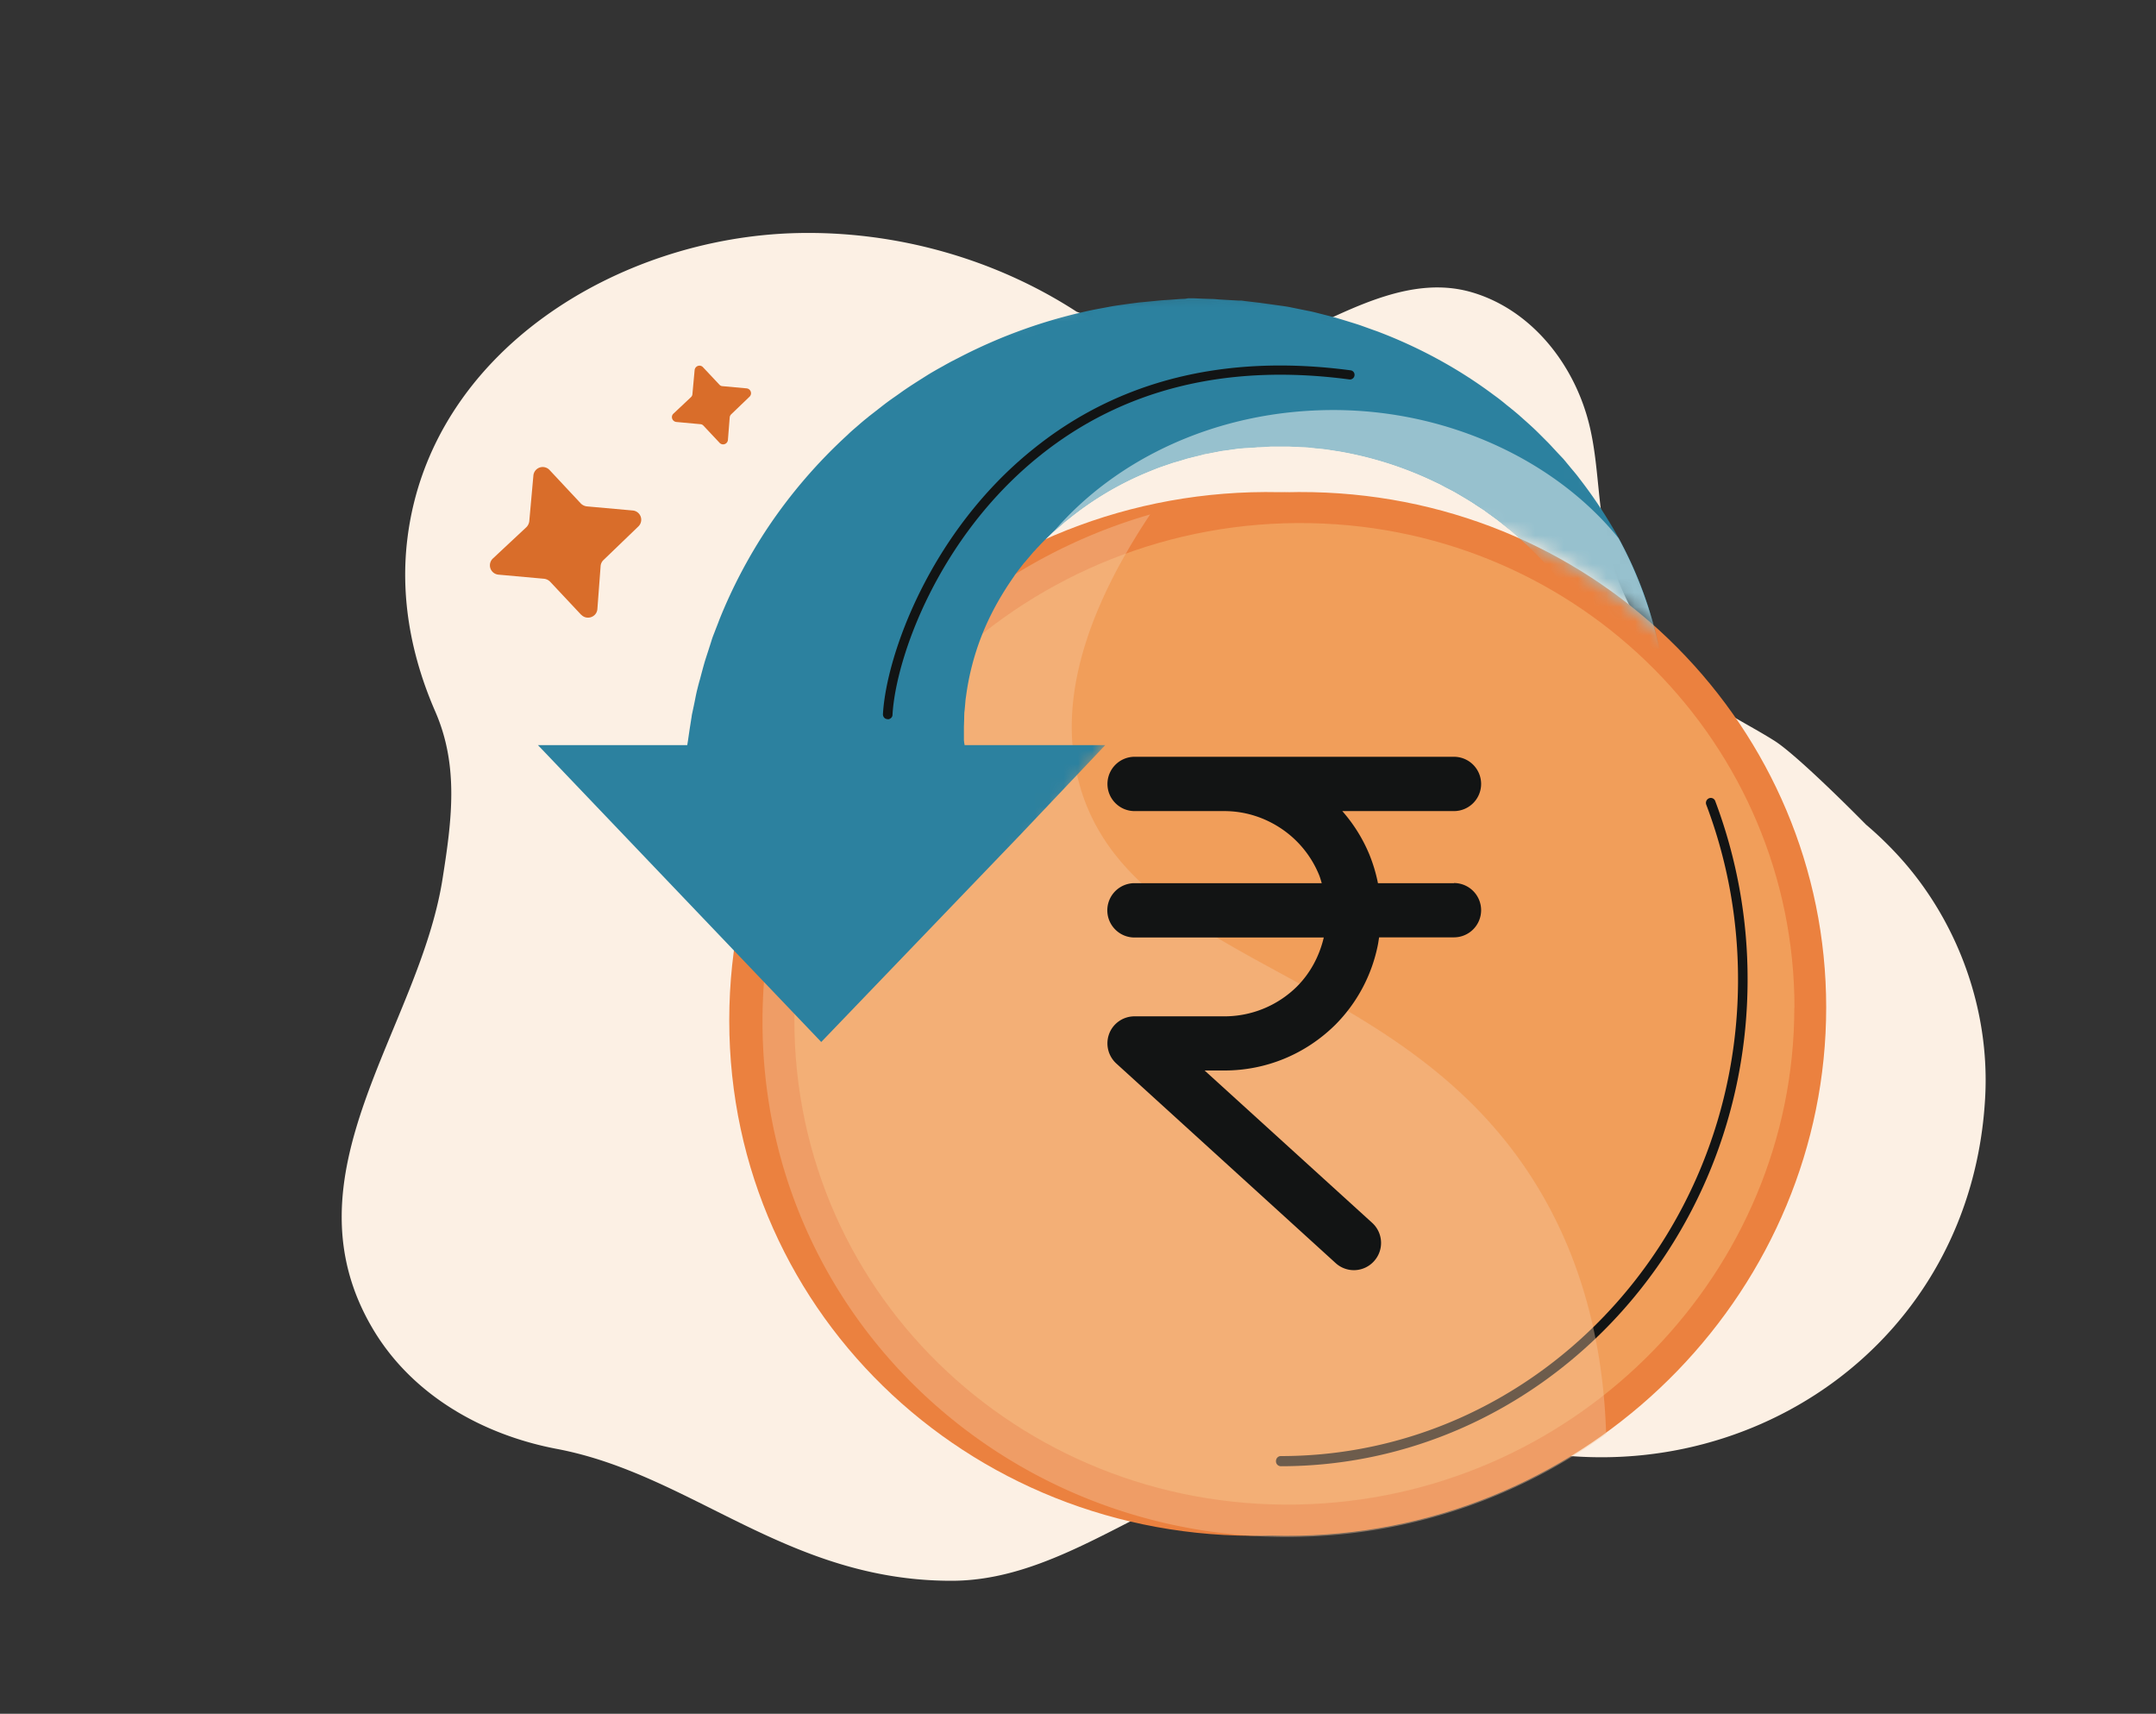 <svg xmlns="http://www.w3.org/2000/svg" width="151" height="120" fill="none" viewBox="0 0 151 120"><rect x="0" y="0" width="151" height="120" fill="#333333" stroke="none"/><g clip-path="url(#clip0_2235_105860)"><path fill="#FCF0E4" d="M30.993 61.548c.647-4.105 1.16-7.9-.508-11.726-1.753-4.018-2.45-8.139-1.947-12.151C30.17 24.579 43.34 16.61 55.824 16.32c6.877-.16 13.818 1.77 19.574 5.502 4.81 1.908 11.92 3.17 15.789 1.391 3.68-1.696 7.777-3.945 11.885-2.75 4.168 1.214 7.2 5.03 8.241 9.296.592 2.42.578 4.958 1.036 7.415.946 5.093 3.993 9.725 8.225 12.497 1.21.79 2.505 1.437 3.725 2.213 1.155.734 3.948 3.381 6.388 5.853a25.231 25.231 0 0 1 2.375 2.3c4.083 4.52 6.279 10.652 5.98 16.68-.876 17.477-16.909 28.061-32.788 24.7-19.987-4.23-28.13 9.27-39.626 9.27-11.496 0-18.158-7.439-27.624-9.233-5.213-.988-10.123-3.765-12.871-8.372-6.458-10.847 3.187-20.93 4.86-31.535Z"/><path fill="#D96D2A" d="m40.708 43.053-2.18-2.323a.714.714 0 0 0-.42-.205l-3.197-.288a.655.655 0 0 1-.391-1.131l2.344-2.19a.714.714 0 0 0 .205-.421l.288-3.197a.655.655 0 0 1 1.13-.39l2.19 2.343a.713.713 0 0 0 .422.206l3.217.288a.65.65 0 0 1 .39 1.12L42.26 39.22a.648.648 0 0 0-.195.422l-.226 3.001c-.041.565-.74.812-1.13.401v.01ZM50.407 31.017l-1.141-1.213a.307.307 0 0 0-.216-.103l-1.676-.154c-.298-.031-.421-.39-.205-.586l1.223-1.151a.308.308 0 0 0 .103-.216l.154-1.676c.03-.298.39-.421.586-.205l1.151 1.223a.307.307 0 0 0 .216.103l1.686.154c.288.03.421.38.205.586l-1.285 1.233a.355.355 0 0 0-.102.216l-.124 1.573a.339.339 0 0 1-.586.206l.01.01Z"/><path fill="#EB813F" d="M125.56 70.542c0 19.5-15.8 36.03-35.968 36.955-20.939.956-38.517-15.173-38.517-36.05 0-20.878 17.578-37.438 38.517-36.985 20.158.431 35.968 16.58 35.968 36.08Z"/><path fill="#EB813F" d="M127.901 70.542c0 19.5-15.799 36.03-35.967 36.955-20.94.956-38.517-15.173-38.517-36.05 0-20.878 17.578-37.438 38.517-36.985 20.158.431 35.967 16.58 35.967 36.08Z"/><path fill="#F19E5A" d="M125.668 70.564c0 18.37-14.905 33.922-33.89 34.755-19.665.863-36.143-14.31-36.143-33.902s16.478-35.176 36.152-34.785c18.976.37 33.892 15.563 33.892 33.932h-.011Z"/><path fill="#121414" d="M89.705 102.666a.346.346 0 0 1-.34-.356c0-.199.15-.355.34-.355 17.661 0 32.022-14.964 32.022-33.368 0-4.22-.75-8.342-2.223-12.236a.35.35 0 0 1 .191-.455.329.329 0 0 1 .437.2 35.303 35.303 0 0 1 2.264 12.49c0 18.788-14.675 34.08-32.704 34.08h.013Z"/><g opacity=".4" style="mix-blend-mode:multiply"><path fill="#F6C79F" d="M75.7 55.245c-1.234-4.04-1.183-10.166 4.851-19.222-15.573 4.492-27.148 18.615-27.148 35.505 0 20.887 17.578 37.016 38.517 36.049a37.91 37.91 0 0 0 20.569-7.175c-.174-5.571-1.387-11.667-4.8-17.29-9.375-15.46-28.114-15.223-32-27.877l.01.01Z"/></g><mask id="mask0_2235_105860" width="82" height="60" x="36" y="20" maskUnits="userSpaceOnUse" style="mask-type:luminance"><path fill="#fff" d="M85.642 20.087c-35.083 0-39.051 29.965-39.051 29.965H36.527v2.724l19.778 27.2 24.167-31.579h-9.519l13.466-15.79s15.48 2.766 20.826 4.565c6.908 2.55 12.335 8.326 12.335 8.326s-5.396-25.41-31.948-25.41h.01Z"/></mask><g mask="url(#mask0_2235_105860)"><path fill="#2C819F" d="M116.839 50.714v.113c-1.048-1.357-2.919-3.248-4.039-4.348-.021-.051-.052-.093-.072-.144a24.82 24.82 0 0 0-2.581-4.523c-1.099-1.552-2.487-3.073-4.111-4.482-.196-.185-.422-.339-.627-.514l-.319-.257-.154-.123c-.052-.041-.113-.082-.165-.123-.226-.165-.442-.32-.668-.484l-.164-.123-.175-.113c-.113-.072-.236-.154-.35-.226-.462-.319-.956-.596-1.439-.884-.246-.144-.503-.267-.76-.401-.124-.072-.247-.134-.381-.206-.133-.061-.257-.123-.39-.185a25.454 25.454 0 0 0-6.661-2.117c-.288-.041-.576-.093-.874-.134-.288-.041-.586-.062-.874-.092l-.442-.052-.442-.02-.442-.02c-.144 0-.288-.021-.442-.021H88.972l-.39.03-.391.02h-.103l-.401.032-.534.03-.401.031h-.093.093l-.864.124c-.144.02-.288.03-.432.062l-.421.082-.422.082-.215.041a1.19 1.19 0 0 0-.206.052c-.277.071-.555.133-.833.205-.143.03-.277.072-.41.113l-.402.123-.4.114-.391.133c-.267.093-.525.175-.781.278-.257.102-.514.205-.761.308a22.23 22.23 0 0 0-5.356 3.207l-.288.226-.277.247c-.185.165-.37.319-.545.483l-.02.02c-.34.33-.679.648-.987.988-.082.082-.165.164-.237.257l-.123.123-.113.134c-.144.174-.298.35-.442.524-.031.041-.072.082-.113.123l-.103.134-.206.267c-.133.175-.277.35-.39.535-.997 1.418-1.758 2.847-2.282 4.204a18.195 18.195 0 0 0-1.07 4.163c-.02.134-.04.267-.05.401-.021.267-.042.514-.073.76-.01.247-.01.484-.02.7 0 .113-.01.215-.01.318V51.783c0 .051 0 .072.01.113 0 .031 0 .062.01.093 0 .061.01.051.02.113 0 .051.01.072.01.072h9.849l-5.983 6.311L57.517 72.96l-19.84-20.785h10.455s.03-.175.051-.309c.041-.288.083-.575.134-.915.03-.174.051-.329.082-.514.01-.092.031-.174.041-.267a2.2 2.2 0 0 1 .052-.277c.072-.35.154-.71.226-1.1.04-.196.082-.39.133-.586.052-.206.103-.411.165-.617.113-.421.226-.863.36-1.316.144-.452.298-.915.452-1.408.072-.247.175-.483.267-.73.093-.246.196-.493.288-.75a35.502 35.502 0 0 1 3.402-6.456 35.846 35.846 0 0 1 5.582-6.486c.268-.267.566-.504.853-.76.144-.124.288-.247.443-.37l.226-.186.226-.174c.308-.237.616-.484.925-.72l.236-.175.247-.175c.164-.113.329-.226.483-.339.638-.462 1.326-.884 2.005-1.316.339-.205.699-.41 1.058-.606.175-.103.35-.195.535-.298.185-.093.36-.185.545-.278a36.444 36.444 0 0 1 9.457-3.361c.421-.082.832-.154 1.254-.236.421-.072.843-.124 1.264-.186l.638-.082.637-.061.637-.062c.216-.02.422-.041.638-.052.421-.02.853-.071 1.274-.082.103 0 .216-.04.319-.04h.319l.637.03.637.02c.216 0 .422.031.638.042l1.264.072h.205l.072.01.134.02.267.031.525.062.267.03.133.021.165.021.668.093.668.092.33.051c.112.02.205.041.308.062l1.223.247c.205.04.4.092.606.144l.607.154.596.154.586.175c.39.123.781.236 1.172.37.38.134.76.277 1.151.411 3.022 1.141 5.787 2.673 8.162 4.451.154.113.298.216.442.329.144.113.288.226.432.35.287.226.565.452.843.688.544.483 1.079.946 1.572 1.45l.37.37.185.185.175.185c.237.257.463.503.699.75l.175.185.164.195c.103.134.216.257.319.391.216.257.432.504.627.771a32.295 32.295 0 0 1 2.765 4.194 28.077 28.077 0 0 1 2.961 8.337c.041.205.082.41.113.616.061.401.113.792.164 1.172.041.38.072.74.103 1.08.01.174.031.339.041.503 0 .165.041.319.052.483 0 .309.061.607.061.884l-.031-.051Z"/><path fill="#121414" d="M62.173 50.353h-.013c-.188 0-.322-.156-.322-.338.228-4.112 3.299-12.791 10.553-18.595 5.98-4.814 13.463-6.65 22.193-5.491a.316.316 0 0 1 .281.364.323.323 0 0 1-.375.274c-8.542-1.133-15.837.663-21.67 5.348-7.093 5.686-10.084 14.131-10.312 18.139 0 .17-.16.312-.335.312v-.013Z"/><path fill="#97C1CE" d="M116.842 50.74v.113c-1.048-1.357-2.919-3.248-4.04-4.348-.02-.052-.051-.093-.072-.144a24.81 24.81 0 0 0-2.58-4.523c-1.1-1.553-2.487-3.074-4.111-4.482-.196-.185-.422-.34-.627-.514l-.319-.257-.154-.123c-.052-.042-.113-.083-.165-.124-.226-.164-.442-.318-.668-.483l-.164-.123-.175-.113c-.113-.072-.237-.154-.35-.227-.462-.318-.956-.596-1.439-.884-.246-.143-.503-.267-.76-.4-.124-.072-.247-.134-.381-.206l-.39-.185a25.456 25.456 0 0 0-6.661-2.118c-.288-.04-.576-.092-.874-.133-.288-.041-.586-.062-.874-.093l-.442-.051-.442-.02-.442-.021c-.144 0-.288-.02-.442-.02H88.975l-.39.03-.391.02h-.103l-.401.032-.535.03-.4.031h-.093.092l-.863.123c-.144.021-.288.031-.432.062l-.421.082-.422.083-.216.04a1.19 1.19 0 0 0-.205.052c-.278.072-.555.134-.833.206-.144.03-.277.072-.41.113l-.402.123-.4.113-.391.134c-.268.092-.525.175-.782.277-.257.103-.514.206-.76.309a22.23 22.23 0 0 0-5.356 3.207l-.288.226-.277.247c-.185.164-.37.319-.545.483l-.02.02c4.42-5.211 11.574-8.593 19.654-8.593 8.079 0 15.583 3.557 19.973 8.974a28.118 28.118 0 0 1 2.837 7.7c.041.215.082.43.123.636.041.206.082.412.113.617.062.401.113.792.165 1.172.041.38.072.74.102 1.08.011.174.031.339.041.503 0 .164.042.319.052.483 0 .309.062.607.062.884l-.011-.02Z"/></g><path fill="#121414" d="M101.843 61.84h-5.335a11.148 11.148 0 0 0-.617-2.045 10.95 10.95 0 0 0-1.88-3.002h7.822a1.904 1.904 0 0 0 1.901-1.901 1.904 1.904 0 0 0-1.901-1.902H79.465a1.904 1.904 0 0 0-1.902 1.902c0 1.048.853 1.901 1.902 1.901h6.28c1.43 0 2.807.432 3.989 1.224a7.182 7.182 0 0 1 2.642 3.227c.082.196.133.39.195.596H79.454a1.904 1.904 0 0 0-1.901 1.902c0 1.049.853 1.902 1.901 1.902h13.26c-.308 1.305-.945 2.498-1.88 3.433a7.213 7.213 0 0 1-5.089 2.087h-6.29c-.782 0-1.491.483-1.769 1.213a1.91 1.91 0 0 0 .494 2.087l15.367 13.98a1.894 1.894 0 0 0 2.683-.134 1.9 1.9 0 0 0-.123-2.683l-11.739-10.67h1.377c2.92 0 5.675-1.13 7.772-3.197a10.966 10.966 0 0 0 2.99-5.623c.032-.164.052-.329.083-.504h5.243a1.904 1.904 0 0 0 1.901-1.901 1.904 1.904 0 0 0-1.901-1.902l.01.01Z"/></g><defs><clipPath id="clip0_2235_105860"><path fill="#fff" d="M0 0h151v120H0z"/></clipPath></defs></svg>